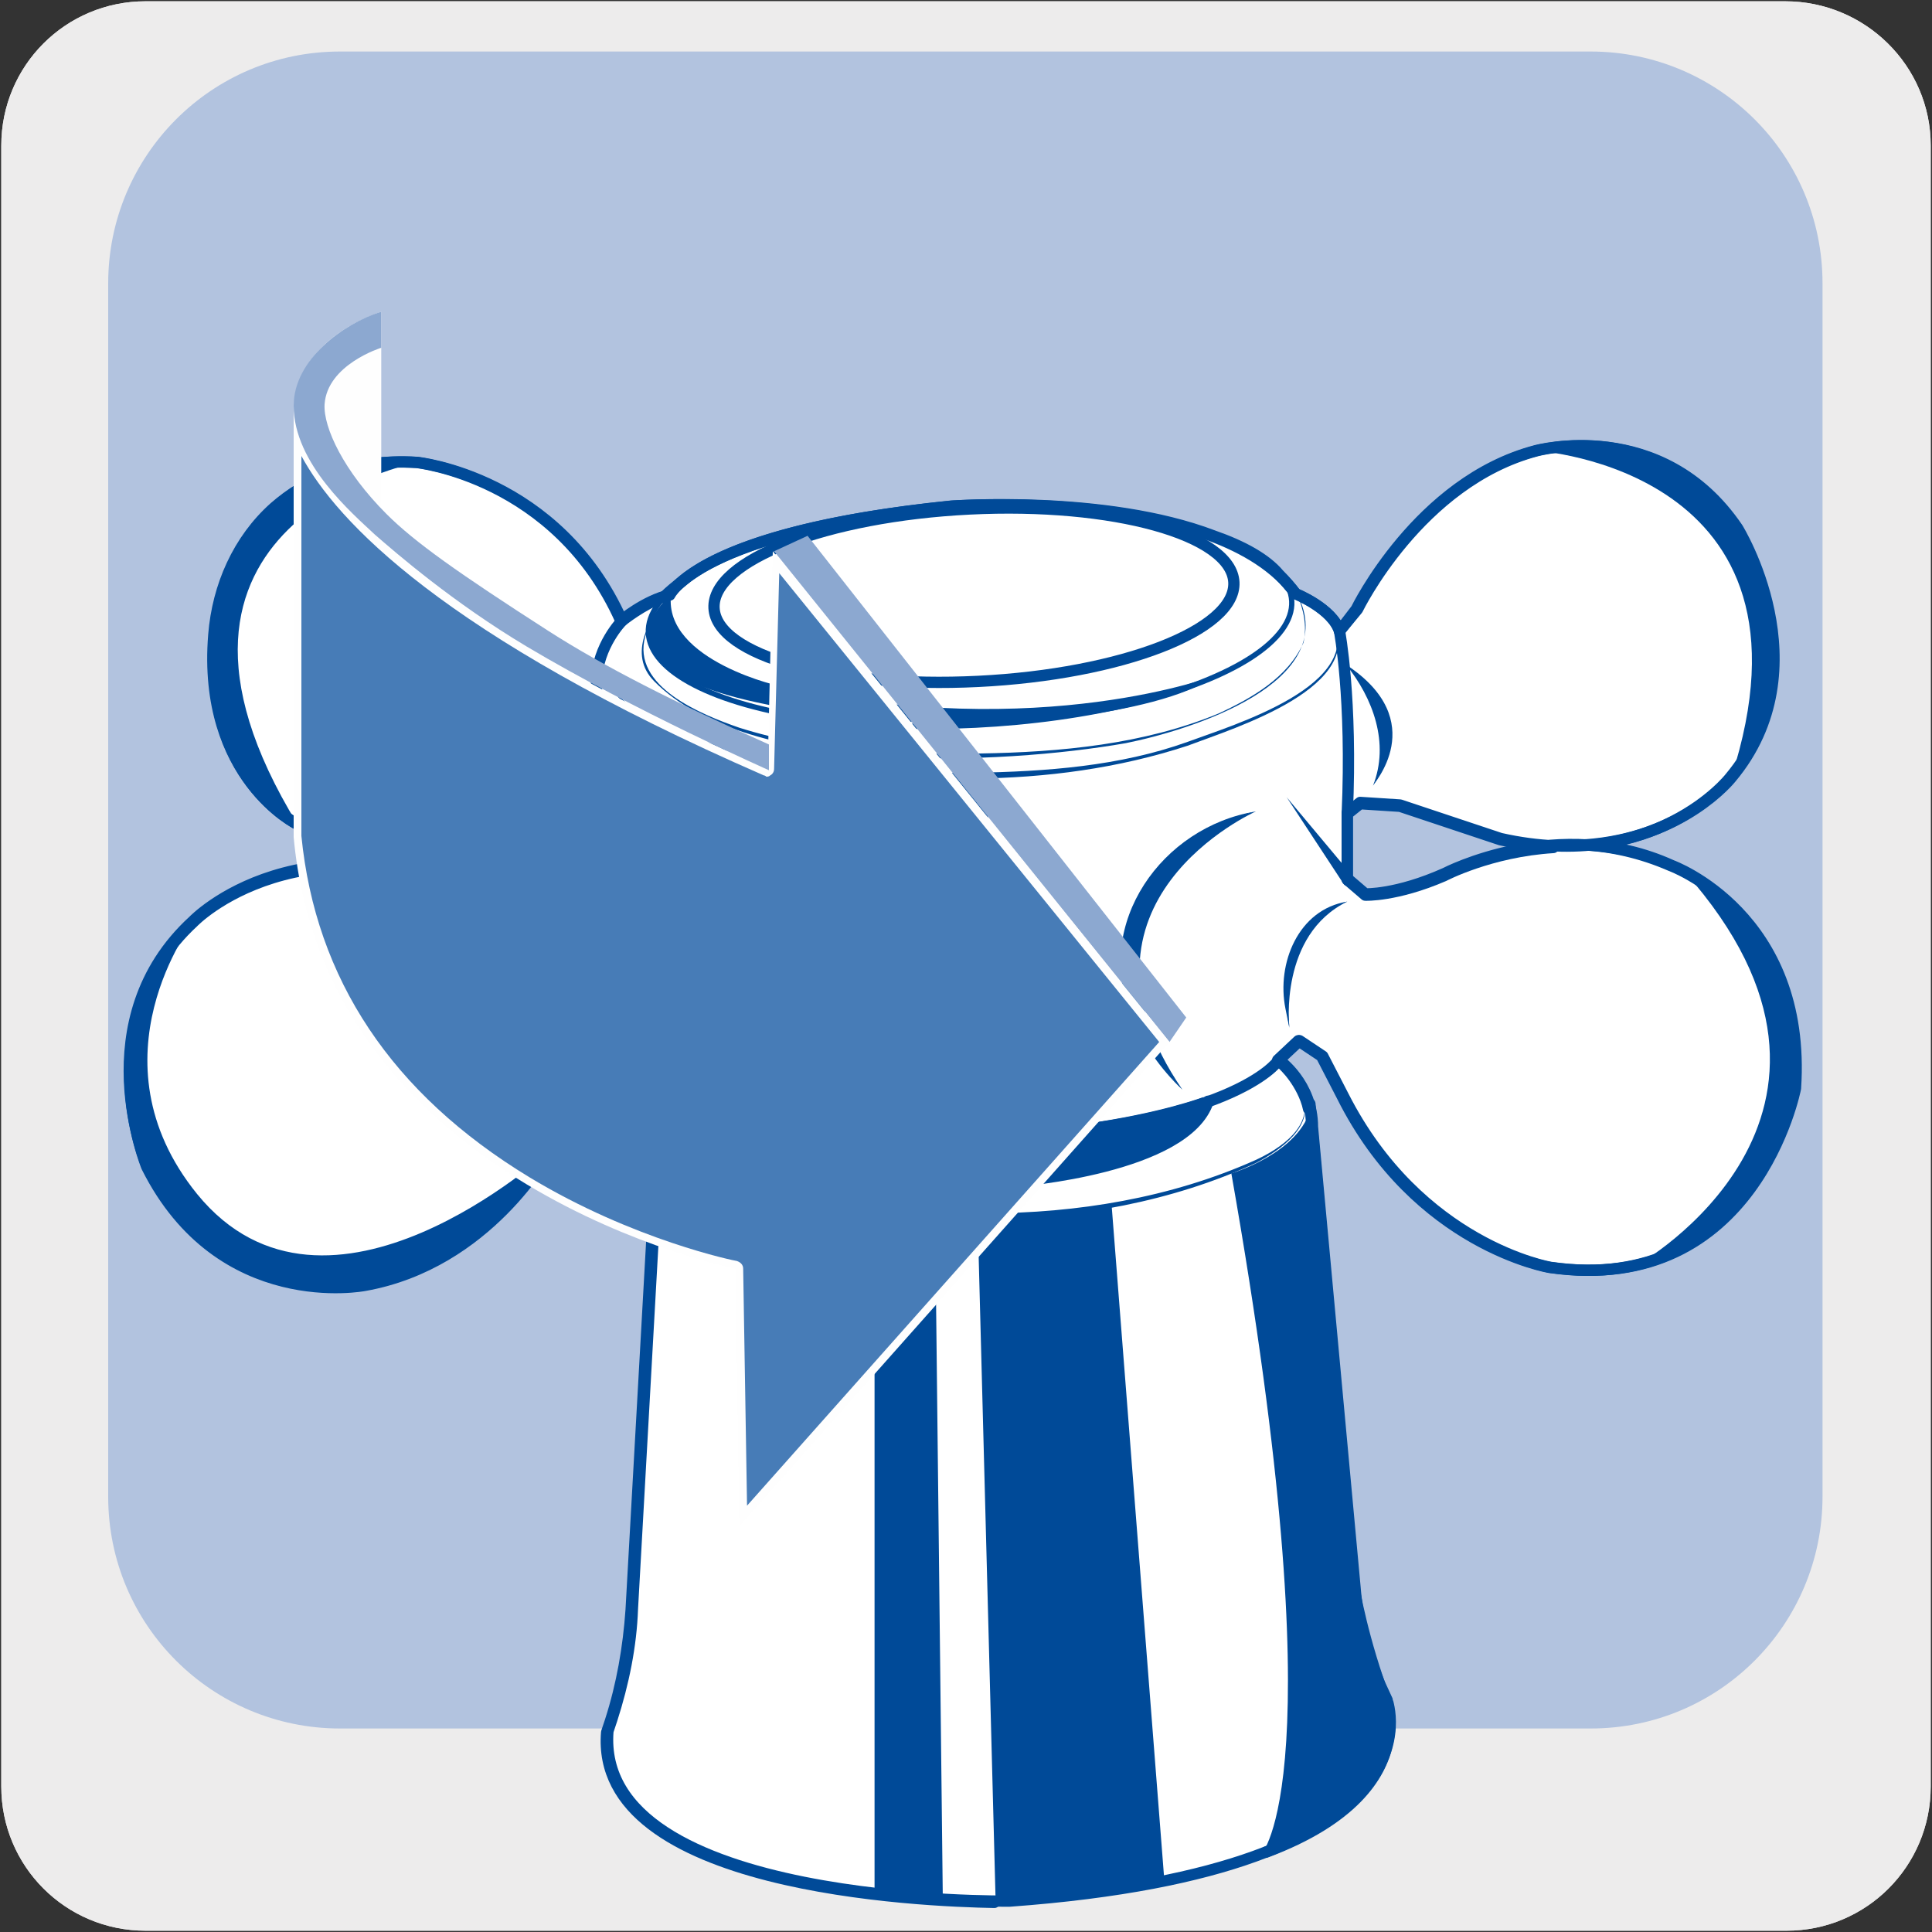<?xml version="1.0" encoding="utf-8"?>
<!-- Generator: Adobe Illustrator 27.0.1, SVG Export Plug-In . SVG Version: 6.00 Build 0)  -->
<svg version="1.1" id="Capa_1" xmlns="http://www.w3.org/2000/svg" xmlns:xlink="http://www.w3.org/1999/xlink" x="0px" y="0px"
	 viewBox="0 0 150 150" style="enable-background:new 0 0 150 150;" xml:space="preserve">
<rect x="0" y="0" width="150" height="150" fill="#333333" stroke="none"/>
<style type="text/css">
	.st0{fill:#EDECEC;}
	.st1{fill:#B2C3DF;}
	.st2{fill:#FFFFFF;stroke:#004A98;stroke-width:0.876;stroke-linecap:round;stroke-linejoin:round;stroke-miterlimit:10;}
	.st3{fill:#004A98;stroke:#004A98;stroke-width:0.876;stroke-linecap:round;stroke-linejoin:round;stroke-miterlimit:10;}
	.st4{fill:#004A98;}
	.st5{fill:none;stroke:#004A98;stroke-width:0.876;stroke-linecap:round;stroke-linejoin:round;stroke-miterlimit:10;}
	.st6{fill:none;stroke:#004A98;stroke-width:0.411;stroke-linecap:round;stroke-linejoin:round;stroke-miterlimit:10;}
	.st7{fill:none;}
	.st8{fill:#8CA8D0;}
	.st9{fill:#FEFEFE;}
	.st10{fill:#477CB7;}
</style>
<g id="Capa_2_00000153668088940151777140000001312934053299105197_">
	<path class="st0" d="M11.3,0.1h127.3c6.2,0,11.3,5,11.3,11.2v127.4c0,6.2-5,11.2-11.2,11.2l0,0H11.3c-6.2,0-11.2-5-11.2-11.2l0,0
		l0,0V11.3C0.1,5.1,5.1,0.1,11.3,0.1L11.3,0.1z"/>
	<path class="st0" d="M11.3,0.1h127.3c6.2,0,11.3,5,11.3,11.2v127.4c0,6.2-5,11.2-11.2,11.2l0,0H11.3c-6.2,0-11.2-5-11.2-11.2l0,0
		l0,0V11.3C0.1,5.1,5.1,0.1,11.3,0.1L11.3,0.1z"/>
</g>
<path class="st1" d="M8.4,116.2c0,10,8.1,18,18,18h97.1c10,0,18-8.1,18-18V22c0-10-8.1-18-18-18H26.4c-10,0-18,8.1-18,18V116.2z"/>
<path class="st2" d="M78.4,147.6c0,0-32.3,0.5-31.2-13.2l0.3-0.9c0.9-2.8,1.5-5.7,1.6-8.6l2-35.7c0,0,0.3-3.9,2.1-4.6l-2-2.2
	l-2.8,0.3c0,0-4.5,4.3-5.8,6.6c0,0-4.7,8.7-14.3,10.4c0,0-11.2,2.2-16.9-9.2c0,0-4.8-11.3,3.6-19c0,0,8.4-8.8,24.7-1.5L44,71
	l2.8-2.5L46.5,63l-7.1,2.5c0,0-8.8,3.6-16.3-1.5c0,0-7.4-3.6-6.5-14.7c0.3-3.8,1.9-7.4,4.7-9.9c2.4-2.1,5.9-3.8,11-3.5
	c0,0,10.9,1.1,15.9,12.3c0,0,1.9-1.6,3.8-2c0,0,2.2-4.9,21.8-6.9c0,0,20.8-1.5,26.8,6.8c0,0,2.8,1.1,3.4,2.9l1.3-1.7
	c0,0,4.8-9.9,13.9-12.3c0,0,9.7-2.7,15.6,6c0,0,6.7,10.8-0.5,19.4c0,0-5.8,7.4-17.8,4.7l-7.8-2.6l-3.1-0.2l-1,0.8l0,5.1l1.4,1.2
	c0,0,2.4,0.1,6.2-1.6c0,0,8.8-4.6,17.6-0.6c0,0,10.5,3.8,9.6,17.3c0,0-3.1,16.2-19,13.9c0,0-10.2-1.7-16.1-13.3l-1.6-3.1l-1.8-1.2
	l-1.6,1.5c0,0,2.6,1.8,2.6,5.2l3.3,35.7c0.2,2.6,0.9,5.1,1.9,7.5l0.6,1.3C107.7,132.1,112.6,145.1,78.4,147.6"/>
<path class="st3" d="M60,86.9c0,0,1.2,5.7,19,4.8c0,0,13.1-1,14.8-6.2C93.7,85.6,79.6,90.8,60,86.9z"/>
<path class="st4" d="M77.3,147.6l-1.4-53.2c0,0,5.3,0.3,10.4-0.9l4.1,52.5"/>
<polyline class="st4" points="67.9,147 67.9,94.2 72.6,94.4 73.2,147.5 "/>
<path class="st4" d="M97.9,144c0,0,6-5.9-2.3-52.9c0,0,5.4-1.6,6.2-5.2l3.4,37.5c0,0,0.7,4.2,2.5,8.9
	C107.7,132.1,110.3,139.5,97.9,144"/>
<path class="st4" d="M68.7,60.1c0,0,6.3,0.4,8,0.2l0,27.7l-7.3,0.2L68.7,60.1z"/>
<path class="st4" d="M52.1,46.2c0,0-11.4,8.8,23.6,10.1c0,0,13.9-0.4,18.8-3.9c0,0-13.7,5.3-33.7,0.9C60.8,53.4,51.5,51.3,52.1,46.2
	z"/>
<path class="st5" d="M48.3,48.2c0,0-1.9,1.9-2,4.7L46.5,63"/>
<g>
	<path class="st4" d="M104.3,68.6l-4.4-6.7l5.1,6.1C105.4,68.5,104.6,69.1,104.3,68.6L104.3,68.6z"/>
</g>
<g>
	<path class="st4" d="M52,85.7c-1,2.5,1.4,4.5,3.4,5.4c6.5,3.1,14,3.1,21.1,3.1c7.1,0,14.4-1.2,20.9-4.1c2-0.9,4.7-2.7,3.7-5.2
		c1.1,2.5-1.7,4.4-3.6,5.4c-6.5,3-13.8,4.3-21,4.4c-7.1,0-14.6-0.1-21.2-3.3C53.4,90.3,50.9,88.1,52,85.7L52,85.7z"/>
</g>
<g>
	<path class="st4" d="M46.5,68.3l3.9-3.7l-3.3,4.3C46.8,69.4,46.1,68.7,46.5,68.3L46.5,68.3z"/>
</g>
<g>
	<path class="st4" d="M51.3,82c0,0,1,0.3,2.1,0.6c1.7,0.5,3.7,1.1,3.7,1.1l-6-0.9C50.5,82.8,50.7,81.8,51.3,82L51.3,82z"/>
</g>
<g>
	<path class="st4" d="M100.7,46.1c3.6,6.9-8.3,10.6-13.3,11.6c-9.7,1.7-29.3,2.6-36.6-4.8c-2.1-2.1-0.4-5,1.3-6.7
		c-0.8,0.9-1.6,2-2,3.2c-1.1,3.9,4.4,6.1,7.3,7.1c6,1.9,12.4,2.1,18.7,2c6.2-0.1,12.7-0.7,18.5-3.1c2.6-1.2,5.4-2.8,6.6-5.5
		C101.5,48.6,101.2,47.3,100.7,46.1L100.7,46.1z"/>
</g>
<ellipse transform="matrix(0.999 -4.949699e-02 4.949699e-02 0.999 -2.194 3.798)" class="st5" cx="75.6" cy="46.2" rx="20.2" ry="6.7"/>
<ellipse transform="matrix(0.999 -4.949699e-02 4.949699e-02 0.999 -2.28 3.786)" class="st6" cx="75.3" cy="47.9" rx="25" ry="8.4"/>
<g>
	<path class="st4" d="M52.3,63.9c4.5,0,7.8,4.1,9.4,7.9c1.8,4,1,9.1-2.4,11.9c3.1-3,3.9-7.9,2.1-11.8C59.8,68.2,56.7,64.3,52.3,63.9
		L52.3,63.9z"/>
</g>
<path class="st4" d="M59.3,83.8c0,0,5.7-4.7,2-12.5c-3.6-7.8-9-7.4-9-7.4S65.2,70.8,59.3,83.8z"/>
<g>
	<path class="st4" d="M97.5,63c-10.6,2.8-13.2,13.8-5.7,21.6c-1.7-1.6-3.1-3.6-4-5.8C84.9,71.7,90.2,64.2,97.5,63L97.5,63z"/>
</g>
<path class="st4" d="M91.8,84.6c0,0-6.3-5.8-4.1-13c2.2-7.2,9.8-8.6,9.8-8.6S81.8,70,91.8,84.6z"/>
<g>
	<path class="st4" d="M104.6,70c-3.5,1.2-4.9,4.8-4.6,8.3c0,0.5,0.1,1,0.1,1.5c-0.1-0.5-0.2-1-0.3-1.5
		C99.1,74.8,100.8,70.6,104.6,70L104.6,70z"/>
</g>
<path class="st4" d="M104.6,70c0,0-6.2,1.3-4.5,9.7C100.1,79.7,99.3,72.6,104.6,70z"/>
<g>
	<path class="st4" d="M46.2,71.4c3.8,1.7,4.9,6.5,3.8,10.2c0,0,0.1-1.5,0.1-1.5C50.3,76.8,49.2,73.3,46.2,71.4L46.2,71.4z"/>
</g>
<path class="st4" d="M46.2,71.4c0,0,5.3,2.5,3.8,10.2C50,81.6,50.4,74.2,46.2,71.4z"/>
<g>
	<path class="st4" d="M104.5,51.6c2.6,2.2,4.1,6.3,2.1,9.4C107.9,57.7,106.6,54.2,104.5,51.6L104.5,51.6z"/>
</g>
<path class="st4" d="M104.5,51.6c0,0,4.6,4.5,2.1,9.4C106.5,61,111.2,56,104.5,51.6z"/>
<path class="st5" d="M104,49c0,0,1,5.2,0.6,14.2"/>
<polygon class="st4" points="64,59.5 64.4,87.6 66.9,88 66.8,59.8 "/>
<path class="st5" d="M99.2,82.4c0,0-3.6,5.2-23.4,6c0,0-17.6-0.3-22.7-3.8"/>
<g>
	<path class="st4" d="M103.4,47.9c3,5.4-7.5,8.6-11.2,10c-10.7,3.5-22.5,3-33.5,0.9c-2.7-0.6-5.6-1.1-8-2.6
		c-2.3-1.2-5.2-3.9-3.3-6.7c-1.9,2.7,1,5.3,3.4,6.5c2.4,1.4,5.2,1.9,8,2.5c5.5,1.1,11.1,1.6,16.8,1.5c5.6-0.1,11.3-0.5,16.6-2.4
		C95.7,56.3,106.2,53.2,103.4,47.9L103.4,47.9z"/>
</g>
<path class="st4" d="M15.3,92.7C6.8,82.2,15,71.6,15,71.6c-8.3,7.7-3.6,19-3.6,19c5.7,11.4,16.9,9.2,16.9,9.2
	c9.6-1.7,14.3-10.4,14.3-10.4S25.4,105.1,15.3,92.7z"/>
<path class="st4" d="M32.4,35.9c-5.2-0.3-8.7,1.4-11,3.5c-2.8,2.5-4.4,6.1-4.7,9.9C15.7,60.4,23.1,64,23.1,64
	C8.7,40.5,32.4,35.9,32.4,35.9z"/>
<path class="st4" d="M134.4,60.4c7.2-8.6,0.5-19.4,0.5-19.4c-5.9-8.7-15.6-6-15.6-6S142.2,36.4,134.4,60.4z"/>
<path class="st4" d="M130.8,67.7c0,0,9.2,4.5,8.5,16.8c0,0-2.3,11.5-12.2,13.7C127.1,98.3,147.6,86.6,130.8,67.7z"/>
<path class="st5" d="M98.3,143.8c6.7-2.5,8.9-5.9,9.4-8.4c0.5-1.9-0.1-3.3-0.1-3.3c-1.8-4.7-2.5-8.9-2.5-8.9l-3.4-37.5
	c0,0.1-0.1,0.3-0.1,0.4c-0.1-0.5-0.3-1-0.5-1.4c0,0,0,0,0,0l0,0c-0.8-1.6-1.9-2.4-1.9-2.4l1.6-1.5l1.8,1.2l1.6,3.1
	c5.8,11.6,16.1,13.3,16.1,13.3c15.9,2.3,19-13.9,19-13.9c0.9-13.5-9.6-17.3-9.6-17.3c-2.3-1-4.6-1.5-6.7-1.6
	c7.7-0.5,11.4-5.2,11.4-5.2c7.2-8.6,0.5-19.4,0.5-19.4c-5.9-8.7-15.6-6-15.6-6c-9.1,2.4-13.9,12.3-13.9,12.3L104,49
	c-0.5-1.7-3.4-2.9-3.4-2.9c-0.4-0.5-0.8-1-1.3-1.5c-1-1.2-2.8-2.2-5.1-3c-8.4-3.2-20.3-2.3-20.3-2.3C60,40.7,54.9,43.5,53,45.1
	c-0.5,0.4-1,0.8-1.4,1.2c-1.7,0.6-3.3,1.9-3.3,1.9c-5-11.2-15.9-12.3-15.9-12.3c-5.2-0.3-8.7,1.4-11,3.5c-2.8,2.5-4.4,6.1-4.7,9.9
	C15.7,60.4,23.1,64,23.1,64c7.5,5.2,16.3,1.5,16.3,1.5l7.1-2.5l0.4,5.6L44,71l-4.4-0.9C23.3,62.9,15,71.6,15,71.6
	c-8.3,7.7-3.6,19-3.6,19c5.7,11.4,16.9,9.2,16.9,9.2c9.6-1.7,14.3-10.4,14.3-10.4c1.3-2.3,5.8-6.6,5.8-6.6l2.8-0.3l2,2.2
	c-0.5,0.2-0.9,0.6-1.2,1.1l0,0c0,0,0,0,0,0c-0.8,1.4-1,3.5-1,3.5l-2,35.7c-0.2,2.9-0.7,5.8-1.6,8.6l-0.3,0.9
	c-1,12.1,24.5,13.1,30.1,13.2"/>
<path class="st5" d="M106,69.5l-1.4-1.2l0-5.1l1-0.8l3.1,0.2l7.8,2.6c1.4,0.3,2.8,0.5,4.1,0.6c-4.9,0.3-8.5,2.2-8.5,2.2
	C108.4,69.6,106,69.5,106,69.5z"/>
<path class="st7" d="M8.4,116.2c0,10,8.1,18,18,18h97.1c10,0,18-8.1,18-18V22c0-10-8.1-18-18-18H26.4c-10,0-18,8.1-18,18V116.2z"/>
<g>
	<polygon class="st8" points="60.1,42.8 62.7,41.6 92.1,79 90.8,80.9 	"/>
	<g>
		<path class="st9" d="M23.1,31.9c0-1.3,0.3-2.5,1-3.4c0.8-1.1,2.3-2.7,5.1-3.8V56l-6.1,6.5V31.9z"/>
		<path class="st9" d="M29,25.1v30.8l-5.5,5.9V31.9c0-1.2,0.3-2.4,0.9-3.3C25.1,27.5,26.5,26.1,29,25.1 M29.6,24.2
			c-3.1,1.1-4.8,2.7-5.7,4.1c-0.7,1.1-1.1,2.3-1.1,3.6v31.4l6.8-7.2V24.2L29.6,24.2z"/>
	</g>
	<g>
		<path class="st10" d="M57.4,98.5c0-0.1-0.1-0.3-0.2-0.3c-0.3-0.1-31.6-6.7-34.1-33.3l0-30.8c1.9,4.6,9.1,14,36.3,25.9
			c0,0,0.1,0,0.1,0c0.1,0,0.1,0,0.2,0c0.1-0.1,0.1-0.1,0.1-0.3l0.4-16.1l30.1,37.2l-32.7,36.8L57.4,98.5z"/>
		<path class="st9" d="M23.4,35.4c2.7,5,10.9,13.9,35.9,24.8c0.1,0,0.2,0.1,0.2,0.1c0.1,0,0.2,0,0.3-0.1c0.2-0.1,0.3-0.3,0.3-0.5
			l0.4-15.2L90,80.9l-32,36l-0.3-18.4c0-0.3-0.2-0.5-0.5-0.6c-0.1,0-8-1.6-16.1-6.5C30.4,84.9,24.5,76,23.4,64.9V35.4 M22.8,31
			c0,0,0,0.2,0,0.7V31L22.8,31z M22.8,31.7V65c2.5,27.2,34.3,33.5,34.3,33.5l0.3,20l33.4-37.6L60,42.8l-0.4,16.9
			C26.2,45.1,23.1,34.4,22.8,31.7L22.8,31.7z"/>
	</g>
	<path class="st8" d="M59.7,59.8c0,0-10.4-4.6-18.8-9.6c-5.7-3.4-10.2-7.3-11.8-8.7c-1.7-1.6-6.3-5.5-6.3-10c0-3.6,3.9-6.4,6.8-7.3
		V27c0,0-4.2,1.3-4.4,4.4c-0.1,1.8,1.5,5.2,4.8,8.5c2.2,2.2,5.6,4.6,12.6,9.1c4.2,2.7,9.9,5.6,17.1,8.8V59.8z"/>
</g>
</svg>
